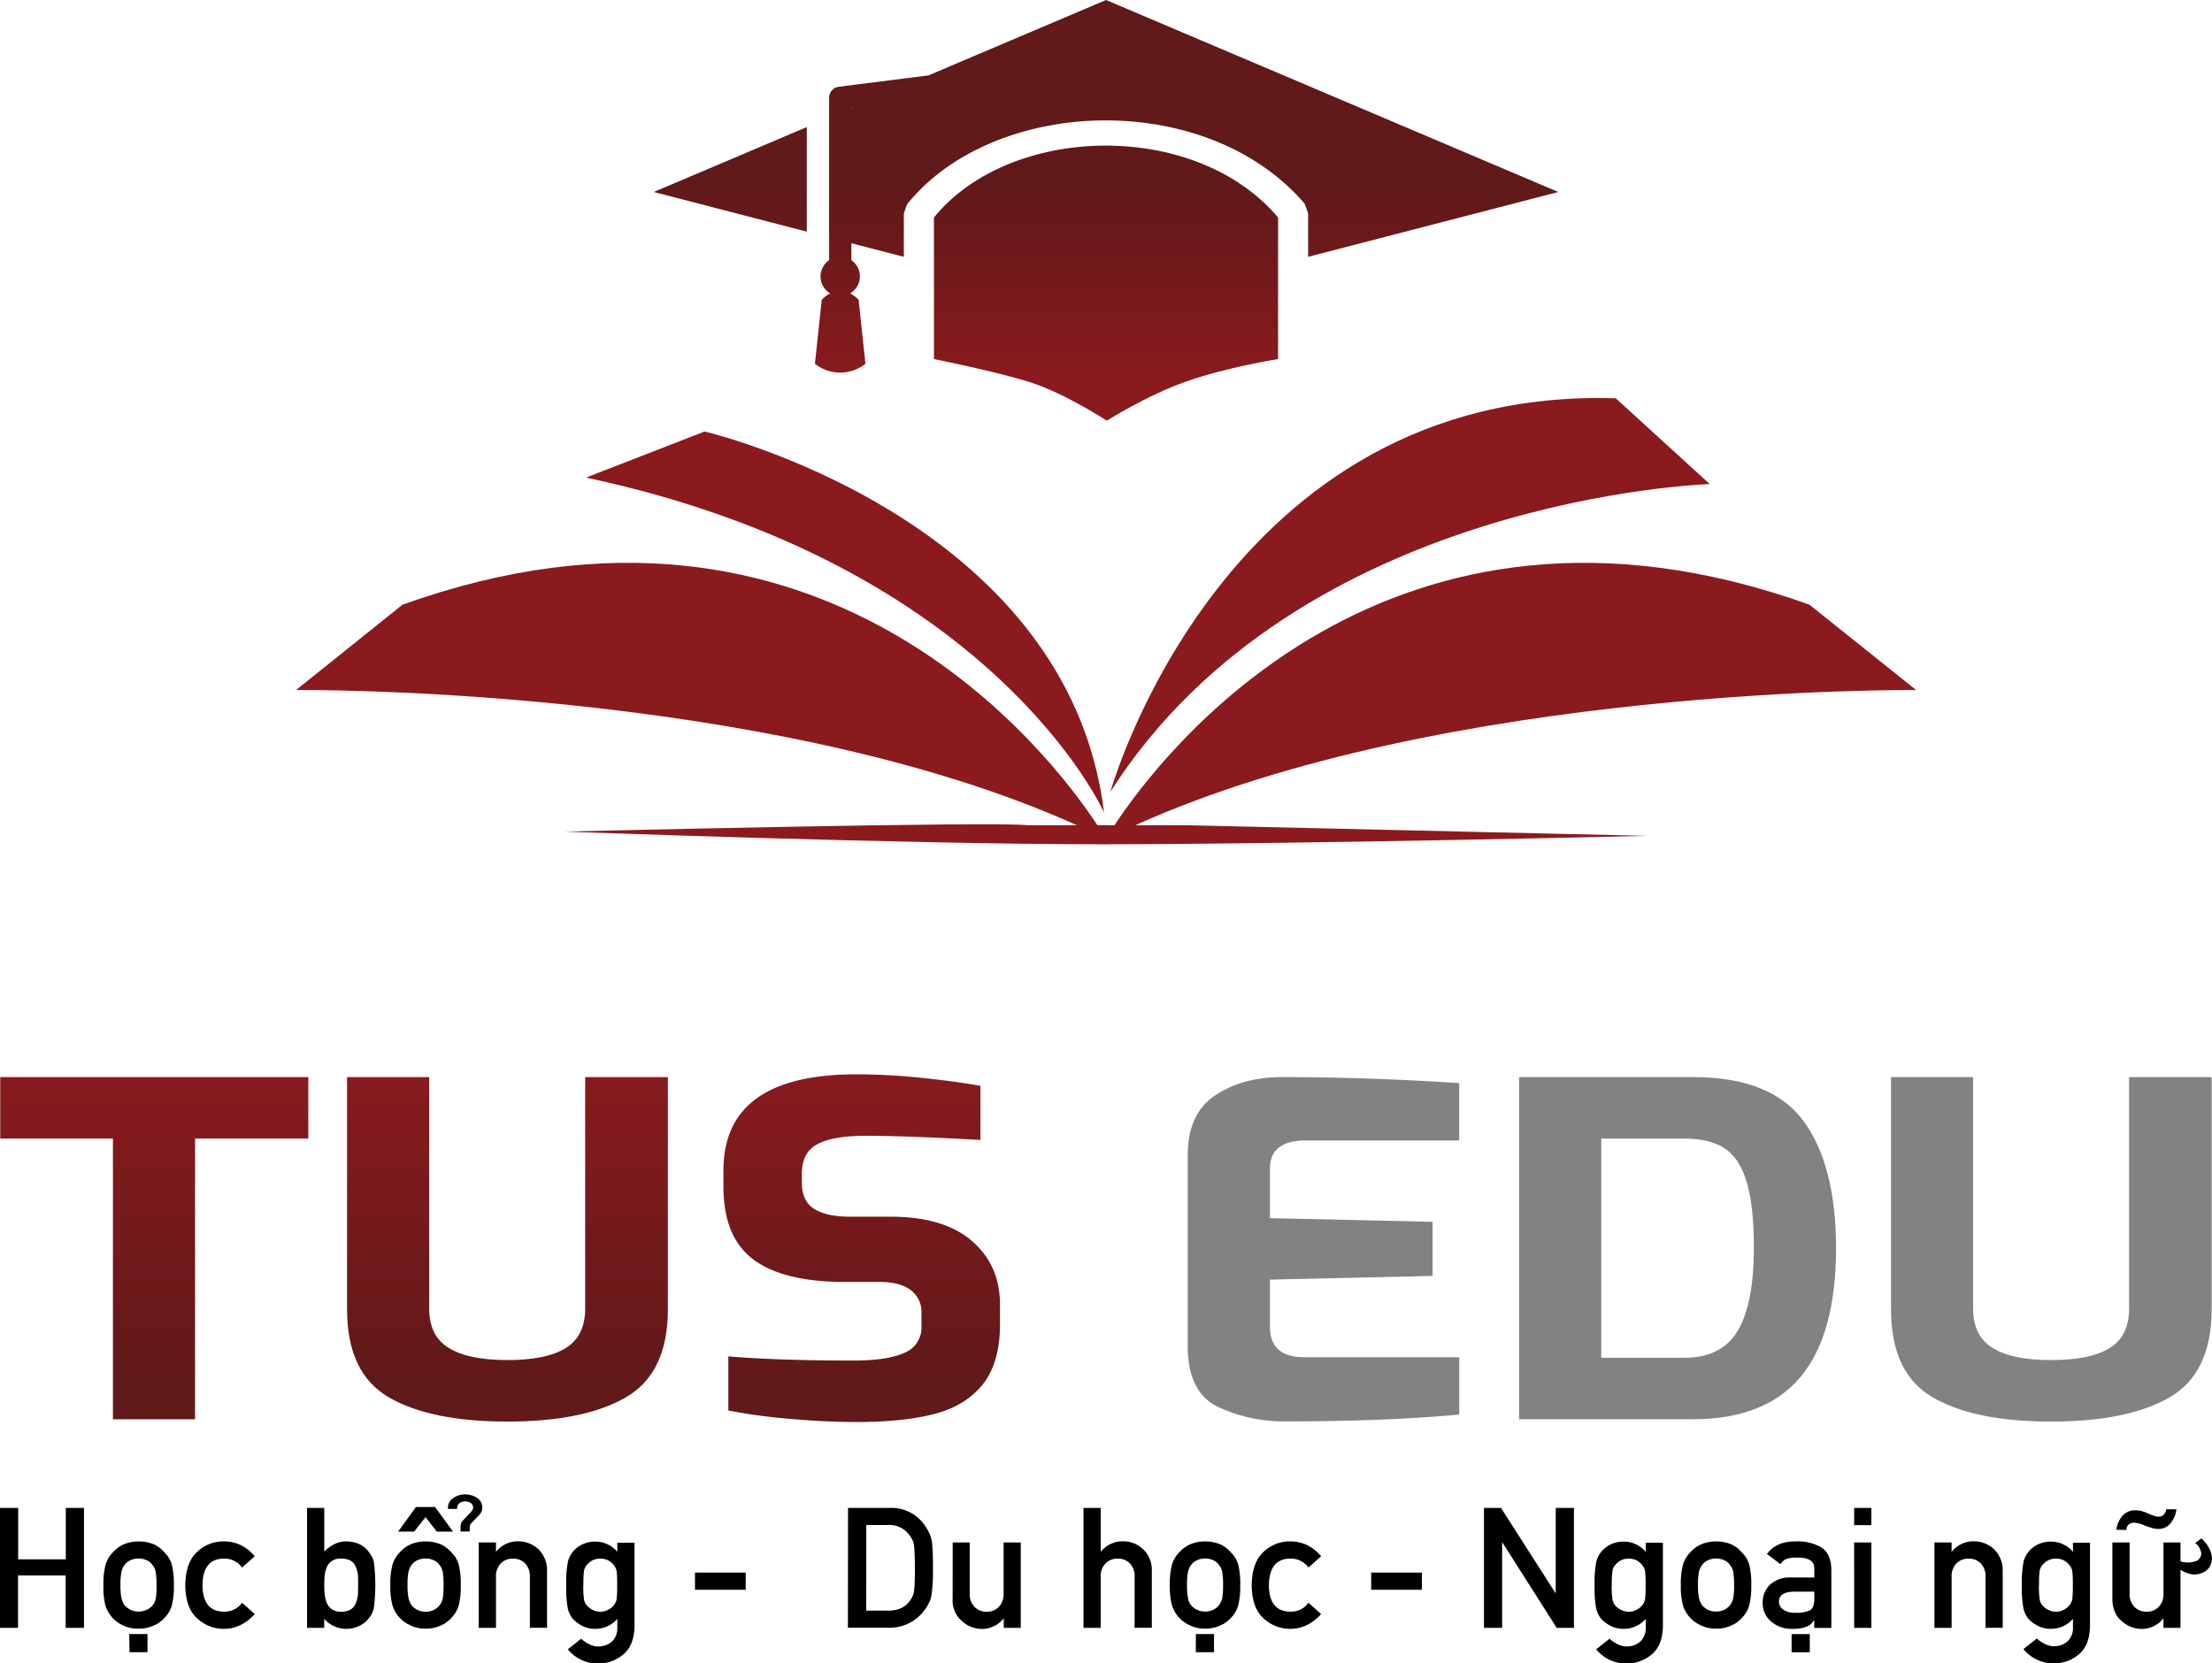 <svg xmlns="http://www.w3.org/2000/svg" xmlns:xlink="http://www.w3.org/1999/xlink" viewBox="0 0 650.11 488.99"><defs><style>.cls-1{fill:url(#linear-gradient);}.cls-2{fill:url(#linear-gradient-2);}.cls-3{fill:url(#linear-gradient-3);}.cls-4{fill:#838282;}.cls-5,.cls-6,.cls-7{fill-rule:evenodd;}.cls-5{fill:url(#linear-gradient-4);}.cls-6{fill:url(#linear-gradient-5);}.cls-7{fill:url(#linear-gradient-6);}.cls-8{fill:#8b1a1e;}</style><linearGradient id="linear-gradient" x1="45.34" y1="310.24" x2="45.34" y2="414.54" gradientUnits="userSpaceOnUse"><stop offset="0" stop-color="#8b1a1e"/><stop offset="0.9" stop-color="#611919"/><stop offset="1" stop-color="#611919"/></linearGradient><linearGradient id="linear-gradient-2" x1="149.17" y1="310.24" x2="149.17" y2="414.54" xlink:href="#linear-gradient"/><linearGradient id="linear-gradient-3" x1="253.24" y1="310.24" x2="253.24" y2="414.54" xlink:href="#linear-gradient"/><linearGradient id="linear-gradient-4" x1="214.63" y1="112.5" x2="214.63" y2="37.98" gradientUnits="userSpaceOnUse"><stop offset="0" stop-color="#8b1a1e"/><stop offset="0.74" stop-color="#611919"/><stop offset="1" stop-color="#611919"/></linearGradient><linearGradient id="linear-gradient-5" x1="325.06" y1="112.5" x2="325.06" y2="37.98" xlink:href="#linear-gradient-4"/><linearGradient id="linear-gradient-6" x1="348.74" y1="112.5" x2="348.74" y2="37.98" xlink:href="#linear-gradient-4"/></defs><g id="Layer_2" data-name="Layer 2"><g id="Layer_1-2" data-name="Layer 1"><path d="M19.3,463.15h-14v15.4H0V443.29H5.34v15.12h14V443.29h5.34v35.26H19.3Z"/><path d="M30.4,466a21.71,21.71,0,0,1,.65-6.09,8.78,8.78,0,0,1,2.08-3.51,9.73,9.73,0,0,1,2.9-2.25,11,11,0,0,1,4.72-1,11.21,11.21,0,0,1,4.81,1,9.21,9.21,0,0,1,2.8,2.25,8,8,0,0,1,2.13,3.51A23.64,23.64,0,0,1,51.1,466a23.08,23.08,0,0,1-.61,6,8.55,8.55,0,0,1-2.13,3.6,7.39,7.39,0,0,1-1.18,1.09,5.58,5.58,0,0,1-1.62,1,10.09,10.09,0,0,1-4.81,1.09A9.89,9.89,0,0,1,36,477.75a9.45,9.45,0,0,1-5-5.73A21.21,21.21,0,0,1,30.4,466ZM46,466a22.82,22.82,0,0,0-.24-3.92,4.54,4.54,0,0,0-1-2.07,3.63,3.63,0,0,0-1.65-1.33,5.41,5.41,0,0,0-2.41-.51,5.48,5.48,0,0,0-2.37.51,4.41,4.41,0,0,0-1.7,1.33,5.77,5.77,0,0,0-.94,2.07,18.9,18.9,0,0,0-.29,3.87,18.39,18.39,0,0,0,.29,3.83,6.35,6.35,0,0,0,.94,2.17,6.21,6.21,0,0,0,1.7,1.28,5.22,5.22,0,0,0,2.37.53,5.15,5.15,0,0,0,2.41-.53A4.76,4.76,0,0,0,44.81,472a5,5,0,0,0,1-2.17A21.43,21.43,0,0,0,46,466Zm-8,14.37h5.35v5.34H38.06Z"/><path d="M74.87,474.49A13.75,13.75,0,0,1,71,477.56a10.85,10.85,0,0,1-5.15,1.28,11.33,11.33,0,0,1-7.81-3q-3.49-3-3.58-9.8.09-6.84,3.58-9.91a11.11,11.11,0,0,1,7.81-3A11.57,11.57,0,0,1,71,454.34a12.94,12.94,0,0,1,3.87,3.17l-3.73,3.31a6.3,6.3,0,0,0-5.1-2.63q-6.44-.1-6.53,7.83.09,7.89,6.53,7.76a6.15,6.15,0,0,0,5.1-2.61Z"/><path d="M90.24,443.29H95.3v12.82a12.74,12.74,0,0,1,3-2.18,7.38,7.38,0,0,1,3.46-.8q4.62.12,6.75,3.29a6.63,6.63,0,0,1,1.42,3.12,55.71,55.71,0,0,1,0,12.82,6.71,6.71,0,0,1-1.42,3.21,7.7,7.7,0,0,1-2.74,2.33,8.82,8.82,0,0,1-4,.94,8.58,8.58,0,0,1-6.48-2.93v2.64H90.24Zm10,14.9a4.57,4.57,0,0,0-2.69.7,4.13,4.13,0,0,0-1.52,1.84,9.15,9.15,0,0,0-.61,2.46A27.66,27.66,0,0,0,95.3,466c0,.89,0,1.79.14,2.71a9.27,9.27,0,0,0,.61,2.54,4.13,4.13,0,0,0,1.52,1.84,4.49,4.49,0,0,0,2.69.72,5.18,5.18,0,0,0,2.83-.67,3.91,3.91,0,0,0,1.47-1.79,9.3,9.3,0,0,0,.65-2.57c0-.9.05-1.82.05-2.78s0-2-.05-2.92a9.25,9.25,0,0,0-.65-2.47,3.59,3.59,0,0,0-1.47-1.79A5.69,5.69,0,0,0,100.26,458.19Z"/><path d="M114.72,466a21.71,21.71,0,0,1,.65-6.09,8.78,8.78,0,0,1,2.08-3.51,9.73,9.73,0,0,1,2.9-2.25,11,11,0,0,1,4.72-1,11.21,11.21,0,0,1,4.81,1,9.21,9.21,0,0,1,2.8,2.25,8,8,0,0,1,2.13,3.51,23.64,23.64,0,0,1,.61,6.09,23.08,23.08,0,0,1-.61,6,8.55,8.55,0,0,1-2.13,3.6,7.39,7.39,0,0,1-1.18,1.09,5.58,5.58,0,0,1-1.62,1,10.09,10.09,0,0,1-4.81,1.09,9.89,9.89,0,0,1-4.72-1.09,9.45,9.45,0,0,1-5-5.73A21.21,21.21,0,0,1,114.72,466Zm7-15.74H117l5.25-7.23h5.63l5.27,7.23h-4.76L125.07,446ZM130.36,466a22.82,22.82,0,0,0-.24-3.92,4.54,4.54,0,0,0-1-2.07,3.63,3.63,0,0,0-1.65-1.33,5.38,5.38,0,0,0-2.41-.51,5.48,5.48,0,0,0-2.37.51A4.41,4.41,0,0,0,121,460a5.77,5.77,0,0,0-.94,2.07,18.9,18.9,0,0,0-.29,3.87,18.39,18.39,0,0,0,.29,3.83A6.35,6.35,0,0,0,121,472a6.21,6.21,0,0,0,1.7,1.28,5.22,5.22,0,0,0,2.37.53,5.13,5.13,0,0,0,2.41-.53,4.76,4.76,0,0,0,1.65-1.28,5,5,0,0,0,1-2.17A21.43,21.43,0,0,0,130.36,466Zm5-17.09a4.07,4.07,0,0,1,.12-1,2.32,2.32,0,0,1,.56-.9l2.36-2.51a2,2,0,0,0,.66-1.33,1.59,1.59,0,0,0-.73-1.33,2.74,2.74,0,0,0-1.55-.46,2.86,2.86,0,0,0-1.69.48,1.92,1.92,0,0,0-.75,1.72h-2.68v-.41a3.27,3.27,0,0,1,1.5-2.74,5.87,5.87,0,0,1,3.48-1.11,6.37,6.37,0,0,1,3.55,1,3.35,3.35,0,0,1,1.55,2.85,3,3,0,0,1-.85,2.13l-2.39,2.51a1.81,1.81,0,0,0-.46,1.29v1.13h-2.68Z"/><path d="M140.71,453.45h5.06v2.66h.09a8.09,8.09,0,0,1,6.53-3,8.66,8.66,0,0,1,5.71,2.2,8.52,8.52,0,0,1,2.68,6.53v16.69h-5.05V463.6a5.4,5.4,0,0,0-1.4-4,4.8,4.8,0,0,0-3.56-1.4,4.88,4.88,0,0,0-3.58,1.4,5.33,5.33,0,0,0-1.42,4v14.95h-5.06Z"/><path d="M181.43,475.91a8.53,8.53,0,0,1-6.48,2.93,8,8,0,0,1-4.06-1,9.09,9.09,0,0,1-2.59-2,7.62,7.62,0,0,1-1.42-3,31.64,31.64,0,0,1-.46-6.73,32.57,32.57,0,0,1,.46-6.84,7.34,7.34,0,0,1,1.42-3,8.06,8.06,0,0,1,2.59-2.13,8.72,8.72,0,0,1,4.06-.95,8.49,8.49,0,0,1,6.48,3v-2.66h5.06v24.49q-.11,5.67-3.27,8.32a11.51,11.51,0,0,1-16.34-1.47l3.91-3.12a9.85,9.85,0,0,0,2.23,1.52,5.84,5.84,0,0,0,2.66.75,6,6,0,0,0,4.16-1.43,5.35,5.35,0,0,0,1.59-4Zm-10-9.89a26.83,26.83,0,0,0,.19,4,3.75,3.75,0,0,0,.8,1.88,4.57,4.57,0,0,0,1.55,1.24,4.87,4.87,0,0,0,4.93,0,4.65,4.65,0,0,0,1.5-1.24,4.08,4.08,0,0,0,.85-1.88,37.91,37.91,0,0,0,.14-4,40,40,0,0,0-.14-4.06,3.79,3.79,0,0,0-.85-1.84,6.09,6.09,0,0,0-1.5-1.33,5.36,5.36,0,0,0-4.93,0,5.9,5.9,0,0,0-1.55,1.33,3.5,3.5,0,0,0-.8,1.84A28.31,28.31,0,0,0,171.47,466Z"/><path d="M204.26,462.3h14.9v5.05h-14.9Z"/><path d="M249.24,443.29h12.33a11.86,11.86,0,0,1,10.74,5.95,10.74,10.74,0,0,1,1.62,4.16,74.36,74.36,0,0,1,.26,7.52,50.47,50.47,0,0,1-.41,7.93,8.67,8.67,0,0,1-.58,2,17.54,17.54,0,0,1-1,1.82,12.79,12.79,0,0,1-11,5.85h-12Zm5.34,30.2H261c3,0,5.17-1,6.53-3.07a5.85,5.85,0,0,0,1.13-2.87,60.06,60.06,0,0,0,.22-6.44q0-4.59-.22-6.57a6,6,0,0,0-1.38-3.22,7.05,7.05,0,0,0-6.28-3h-6.39Z"/><path d="M280,453.45H285v14.94a5.37,5.37,0,0,0,1.42,4,4.81,4.81,0,0,0,3.58,1.42,4.74,4.74,0,0,0,3.56-1.42,5.45,5.45,0,0,0,1.4-4V453.45H300v25.1H295v-2.69h-.1a8.06,8.06,0,0,1-6.5,3,8.52,8.52,0,0,1-5.64-2.27,7.9,7.9,0,0,1-2.78-6.44Z"/><path d="M318.44,443.29h5.06v12.82h.1a8.08,8.08,0,0,1,6.53-3,8.35,8.35,0,0,1,8.39,8.73v16.69h-5.06V463.6a5.4,5.4,0,0,0-1.4-4,4.78,4.78,0,0,0-3.56-1.4,4.84,4.84,0,0,0-3.57,1.4,5.3,5.3,0,0,0-1.43,4v14.95h-5.06Z"/><path d="M343.81,466a22.1,22.1,0,0,1,.65-6.09,9,9,0,0,1,2.08-3.51,9.78,9.78,0,0,1,2.91-2.25,10.9,10.9,0,0,1,4.71-1,11.18,11.18,0,0,1,4.81,1,9.26,9.26,0,0,1,2.81,2.25,8,8,0,0,1,2.13,3.51,23.71,23.71,0,0,1,.6,6.09,23.16,23.16,0,0,1-.6,6,8.55,8.55,0,0,1-2.13,3.6,7.49,7.49,0,0,1-1.19,1.09,5.58,5.58,0,0,1-1.62,1,10.06,10.06,0,0,1-4.81,1.09,9.81,9.81,0,0,1-4.71-1.09,9.58,9.58,0,0,1-2.91-2.13,9.76,9.76,0,0,1-2.08-3.6A21.58,21.58,0,0,1,343.81,466Zm15.65,0a22.82,22.82,0,0,0-.24-3.92,4.66,4.66,0,0,0-1-2.07,3.6,3.6,0,0,0-1.64-1.33,5.42,5.42,0,0,0-2.42-.51,5.54,5.54,0,0,0-2.37.51A4.38,4.38,0,0,0,350.1,460a5.61,5.61,0,0,0-.94,2.07,18.2,18.2,0,0,0-.29,3.87,17.71,17.71,0,0,0,.29,3.83,4.41,4.41,0,0,0,2.63,3.45,5.28,5.28,0,0,0,2.37.53,5.17,5.17,0,0,0,2.42-.53,4.71,4.71,0,0,0,1.64-1.28,5.09,5.09,0,0,0,1-2.17A21.43,21.43,0,0,0,359.46,466Zm-8,14.37h5.34v5.34h-5.34Z"/><path d="M388.28,474.49a13.61,13.61,0,0,1-3.87,3.07,10.82,10.82,0,0,1-5.15,1.28,11.35,11.35,0,0,1-7.81-3q-3.48-3-3.58-9.8.11-6.84,3.58-9.91a11.13,11.13,0,0,1,7.81-3,11.54,11.54,0,0,1,5.15,1.21,12.82,12.82,0,0,1,3.87,3.17l-3.72,3.31a6.33,6.33,0,0,0-5.11-2.63q-6.42-.1-6.52,7.83.09,7.89,6.52,7.76a6.18,6.18,0,0,0,5.11-2.61Z"/><path d="M403,462.3h14.9v5.05H403Z"/><path d="M436.14,443.29h5l16,25h.09v-25h5.35v35.26h-5.06L441.58,453.5h-.1v25.05h-5.34Z"/><path d="M483.68,475.91a8.53,8.53,0,0,1-6.48,2.93,8,8,0,0,1-4.07-1,9,9,0,0,1-2.58-2,7.63,7.63,0,0,1-1.43-3,31.64,31.64,0,0,1-.46-6.73,32.57,32.57,0,0,1,.46-6.84,7.35,7.35,0,0,1,1.43-3,8,8,0,0,1,2.58-2.13,8.77,8.77,0,0,1,4.07-.95,8.51,8.51,0,0,1,6.48,3v-2.66h5.05v24.49q-.09,5.67-3.26,8.32a11.53,11.53,0,0,1-16.35-1.47l3.92-3.12a9.57,9.57,0,0,0,2.22,1.52,5.87,5.87,0,0,0,2.66.75,6,6,0,0,0,4.16-1.43,5.4,5.4,0,0,0,1.6-4Zm-10-9.89a26.42,26.42,0,0,0,.2,4,3.66,3.66,0,0,0,.8,1.88,4.43,4.43,0,0,0,1.54,1.24,4.89,4.89,0,0,0,4.94,0,4.65,4.65,0,0,0,1.5-1.24,4.07,4.07,0,0,0,.84-1.88,34.53,34.53,0,0,0,.15-4,36.44,36.44,0,0,0-.15-4.06,3.78,3.78,0,0,0-.84-1.84,6.09,6.09,0,0,0-1.5-1.33,5.38,5.38,0,0,0-4.94,0,5.67,5.67,0,0,0-1.54,1.33,3.42,3.42,0,0,0-.8,1.84A27.88,27.88,0,0,0,473.71,466Z"/><path d="M494,466a21.71,21.71,0,0,1,.65-6.09,8.78,8.78,0,0,1,2.08-3.51,9.73,9.73,0,0,1,2.9-2.25,11,11,0,0,1,4.72-1,11.21,11.21,0,0,1,4.81,1,9.21,9.21,0,0,1,2.8,2.25,8,8,0,0,1,2.13,3.51,23.64,23.64,0,0,1,.61,6.09,23.08,23.08,0,0,1-.61,6,8.55,8.55,0,0,1-2.13,3.6,7.39,7.39,0,0,1-1.18,1.09,5.58,5.58,0,0,1-1.62,1,10.09,10.09,0,0,1-4.81,1.09,9.89,9.89,0,0,1-4.72-1.09,9.45,9.45,0,0,1-5-5.73A21.21,21.21,0,0,1,494,466Zm15.64,0a22.82,22.82,0,0,0-.24-3.92,4.54,4.54,0,0,0-1-2.07,3.63,3.63,0,0,0-1.65-1.33,5.38,5.38,0,0,0-2.41-.51,5.48,5.48,0,0,0-2.37.51,4.41,4.41,0,0,0-1.7,1.33,5.77,5.77,0,0,0-.94,2.07,18.9,18.9,0,0,0-.29,3.87,18.39,18.39,0,0,0,.29,3.83,6.35,6.35,0,0,0,.94,2.17,6.21,6.21,0,0,0,1.7,1.28,5.22,5.22,0,0,0,2.37.53,5.13,5.13,0,0,0,2.41-.53,4.76,4.76,0,0,0,1.65-1.28,5,5,0,0,0,1-2.17A21.43,21.43,0,0,0,509.67,466Z"/><path d="M533.2,476.32h-.1a4.14,4.14,0,0,1-2.17,1.89,10.37,10.37,0,0,1-4,.63,9.17,9.17,0,0,1-6.48-2.23,7,7,0,0,1-2.39-5.44,7.08,7.08,0,0,1,2.08-5.24,8.29,8.29,0,0,1,6.09-2.18h7v-2.64c0-2.2-1.68-3.28-5.15-3.21a9.35,9.35,0,0,0-3,.38,3.65,3.65,0,0,0-1.79,1.55l-4-3q2.88-3.78,8.49-3.68a13.54,13.54,0,0,1,7.57,1.79q2.82,1.89,2.88,6.48v17.15H533.2Zm0-8.41h-6q-4.41.09-4.36,3a2.69,2.69,0,0,0,1.14,2.18,5.31,5.31,0,0,0,3.6,1,8.92,8.92,0,0,0,4.48-.75c.79-.53,1.18-1.74,1.18-3.63Zm-6.65,12.48h5.35v5.34h-5.35Z"/><path d="M544.93,443.29H550v5.06h-5.05Zm0,10.16H550v25.1h-5.05Z"/><path d="M568.53,453.45h5.05v2.66h.1a8.09,8.09,0,0,1,6.53-3,8.66,8.66,0,0,1,5.71,2.2,8.55,8.55,0,0,1,2.68,6.53v16.69h-5.05V463.6a5.37,5.37,0,0,0-1.41-4,4.78,4.78,0,0,0-3.55-1.4,4.86,4.86,0,0,0-3.58,1.4,5.34,5.34,0,0,0-1.43,4v14.95h-5.05Z"/><path d="M609.25,475.91a8.53,8.53,0,0,1-6.48,2.93,8,8,0,0,1-4.06-1,9.09,9.09,0,0,1-2.59-2,7.63,7.63,0,0,1-1.43-3,32.35,32.35,0,0,1-.46-6.73,33.3,33.3,0,0,1,.46-6.84,7.35,7.35,0,0,1,1.43-3,8.06,8.06,0,0,1,2.59-2.13,8.72,8.72,0,0,1,4.06-.95,8.49,8.49,0,0,1,6.48,3v-2.66h5v24.49q-.09,5.67-3.26,8.32A11.36,11.36,0,0,1,603.4,489a11.49,11.49,0,0,1-8.71-4.2l3.92-3.12a9.85,9.85,0,0,0,2.23,1.52,5.84,5.84,0,0,0,2.66.75,5.93,5.93,0,0,0,4.15-1.43,5.32,5.32,0,0,0,1.6-4Zm-10-9.89a26.83,26.83,0,0,0,.19,4,3.66,3.66,0,0,0,.8,1.88,4.47,4.47,0,0,0,1.55,1.24,4.87,4.87,0,0,0,4.93,0,4.65,4.65,0,0,0,1.5-1.24,4.08,4.08,0,0,0,.85-1.88,37.91,37.91,0,0,0,.14-4,40,40,0,0,0-.14-4.06,3.79,3.79,0,0,0-.85-1.84,6.09,6.09,0,0,0-1.5-1.33,5.36,5.36,0,0,0-4.93,0,5.74,5.74,0,0,0-1.55,1.33,3.42,3.42,0,0,0-.8,1.84A28.31,28.31,0,0,0,599.29,466Z"/><path d="M647,452.26a10.7,10.7,0,0,1,1.4,1.53,8.68,8.68,0,0,1,1.35,2.51,5,5,0,0,1,0,3.63,4.32,4.32,0,0,1-2.65,2.51,5.55,5.55,0,0,1-3.25.31,10.36,10.36,0,0,1-3-1.25v17.05h-5v-2.69h-.1a8.06,8.06,0,0,1-6.5,3,8.76,8.76,0,0,1-5.64-2.27q-2.67-2.13-2.78-6.44V453.45h5.06v14.94a5.37,5.37,0,0,0,1.42,4,4.91,4.91,0,0,0,3.58,1.42,4.83,4.83,0,0,0,3.56-1.42,5.34,5.34,0,0,0,1.4-4V453.45h5V459a7,7,0,0,0,4.55-.09,2.24,2.24,0,0,0,1.34-1.26,2,2,0,0,0,0-1.81,4,4,0,0,0-1.57-2.23Zm-25-2.54a7.78,7.78,0,0,1,1.88-4.2,4.86,4.86,0,0,1,3.73-1.53,6.76,6.76,0,0,1,1.81.24,12.87,12.87,0,0,1,1.74.63,12.7,12.7,0,0,0,1.69.66,3.59,3.59,0,0,0,1.48.34,2.29,2.29,0,0,0,1.45-.44,2.6,2.6,0,0,0,.87-1.74h3a8,8,0,0,1-1.62,4,4.56,4.56,0,0,1-3.82,1.79,5.49,5.49,0,0,1-1.83-.33,19,19,0,0,1-1.89-.61,9,9,0,0,0-3.41-.89,2.87,2.87,0,0,0-1.28.38,1.91,1.91,0,0,0-.8,1.74Z"/><path class="cls-1" d="M33.19,334.71H.07V316.64H90.61v18.07H57.33v82.52H33.19Z"/><path class="cls-2" d="M114.26,410.77Q102,403.65,102,384.88V316.64h24.15v68.1c0,5.35,1.92,9.2,5.79,11.56s9.59,3.53,17.21,3.53,13.32-1.18,17.12-3.53,5.71-6.21,5.71-11.56v-68.1h24.31v68.24q0,18.75-12.32,25.89t-34.82,7.14Q126.49,417.91,114.26,410.77Z"/><path class="cls-3" d="M232,417.09a164.31,164.31,0,0,1-17.94-2.44V398.74q14.52,1.23,36.7,1.23,10,0,15-2.25a8,8,0,0,0,5.06-8V386.1a8,8,0,0,0-3.18-6.86q-3.18-2.39-9.06-2.38H248.35q-18,0-26.84-6.53T212.62,349v-4.9q0-28.26,39-28.27a182.52,182.52,0,0,1,18.92,1q9.8,1,17.62,2.38v15.9q-22.35-1.22-33.77-1.22-9.3,0-14,2.38t-4.73,8.77v2.72c0,3.44,1.17,6,3.51,7.54s5.9,2.38,10.68,2.38h11.91q15.66,0,23.9,7.14t8.24,18.69v5.71q0,11.41-5.06,17.74t-14.19,8.7q-9.14,2.37-22.67,2.38Q242.64,418.05,232,417.09Z"/><path class="cls-4" d="M357.89,413.56q-8.82-4.35-8.81-17.81V339.61q0-12.24,8.07-17.6t19.5-5.37q25,0,52.2,1.76v16.86h-45q-10.62,0-10.61,8.29V358.1l47.8,1.09v15.9l-47.8,1.09V390q0,9,10.12,9h45.51v16.85q-21.71,2-50.41,2A45.86,45.86,0,0,1,357.89,413.56Z"/><path class="cls-4" d="M446.46,316.64h51.06q23.16,0,32.63,13.05t9.46,37.24q0,25.43-10.44,37.86t-31.65,12.44H446.46Zm48.61,82.51q10.94,0,15.66-7.95t4.74-24.27q0-12.76-2.21-19.78c-1.46-4.66-3.67-7.9-6.6-9.71s-6.8-2.72-11.59-2.72H470.61v64.43Z"/><path class="cls-4" d="M568,410.77q-12.24-7.12-12.23-25.89V316.64H579.9v68.1q0,8,5.79,11.56t17.21,3.53q11.42,0,17.13-3.53t5.71-11.56v-68.1H650v68.24q0,18.75-12.31,25.89t-34.83,7.14Q580.22,417.91,568,410.77Z"/><polygon class="cls-5" points="237.12 68.1 237.12 37.35 192.15 56.44 237.12 68.1"/><path class="cls-6" d="M274.49,63.94v41.61h0s18.72,3.76,28.31,6.84c10.42,3.34,22.49,11.29,22.49,11.29s11.77-7.48,23.45-11.57c12-4.2,26.89-6.56,26.89-6.56h0V63.94C351.28,35.08,296.8,36.45,274.49,63.94Z"/><path class="cls-7" d="M458,56.44,325.06,0,272.87,22.17,246.54,25.5a3.27,3.27,0,0,0-2.86,3.25v5.81h0V69.8h0v6.68a5.8,5.8,0,0,0,.32,9.78,8.52,8.52,0,0,0-2.49,1.89l-2,18.78a11.85,11.85,0,0,0,14.84,0l-2-18.79a8.51,8.51,0,0,0-2.5-1.88,5.78,5.78,0,0,0,.37-9.75v-5l15.42,4V62.71l.95-2.65a56.43,56.43,0,0,1,7.45-7.61c13.11-11.05,31.49-16.86,50-17.05s37.24,5.23,51.19,16.53a59.64,59.64,0,0,1,8.23,8l1,2.74V75.5ZM250.24,31.78v-.14l.45-.06Z"/><path class="cls-8" d="M563.16,202.86l-31.34-25.08c-123.77-44.5-190.77,44.28-204.28,64.83h-5c-13.51-20.55-80.5-109.33-204.27-64.83L87,202.86s138.24-1.47,229.51,39.75H302.06c-8.71-1.24-136.15,1.86-136.15,1.86s100.71,3.73,157.9,3.73,160.39-2.48,160.39-2.48l-134.9-3.11H333.65C424.92,201.39,563.16,202.86,563.16,202.86Z"/><path class="cls-8" d="M502.51,142.31l-27.63-25.22c-115.3-3.61-148.53,115.7-148.53,115.7C381.6,145.91,502.51,142.31,502.51,142.31Z"/><path class="cls-8" d="M324.48,238.85c-10.62-87.06-117.41-112-117.41-112L172.23,140.4C292,165.88,324.48,238.85,324.48,238.85Z"/></g></g></svg>